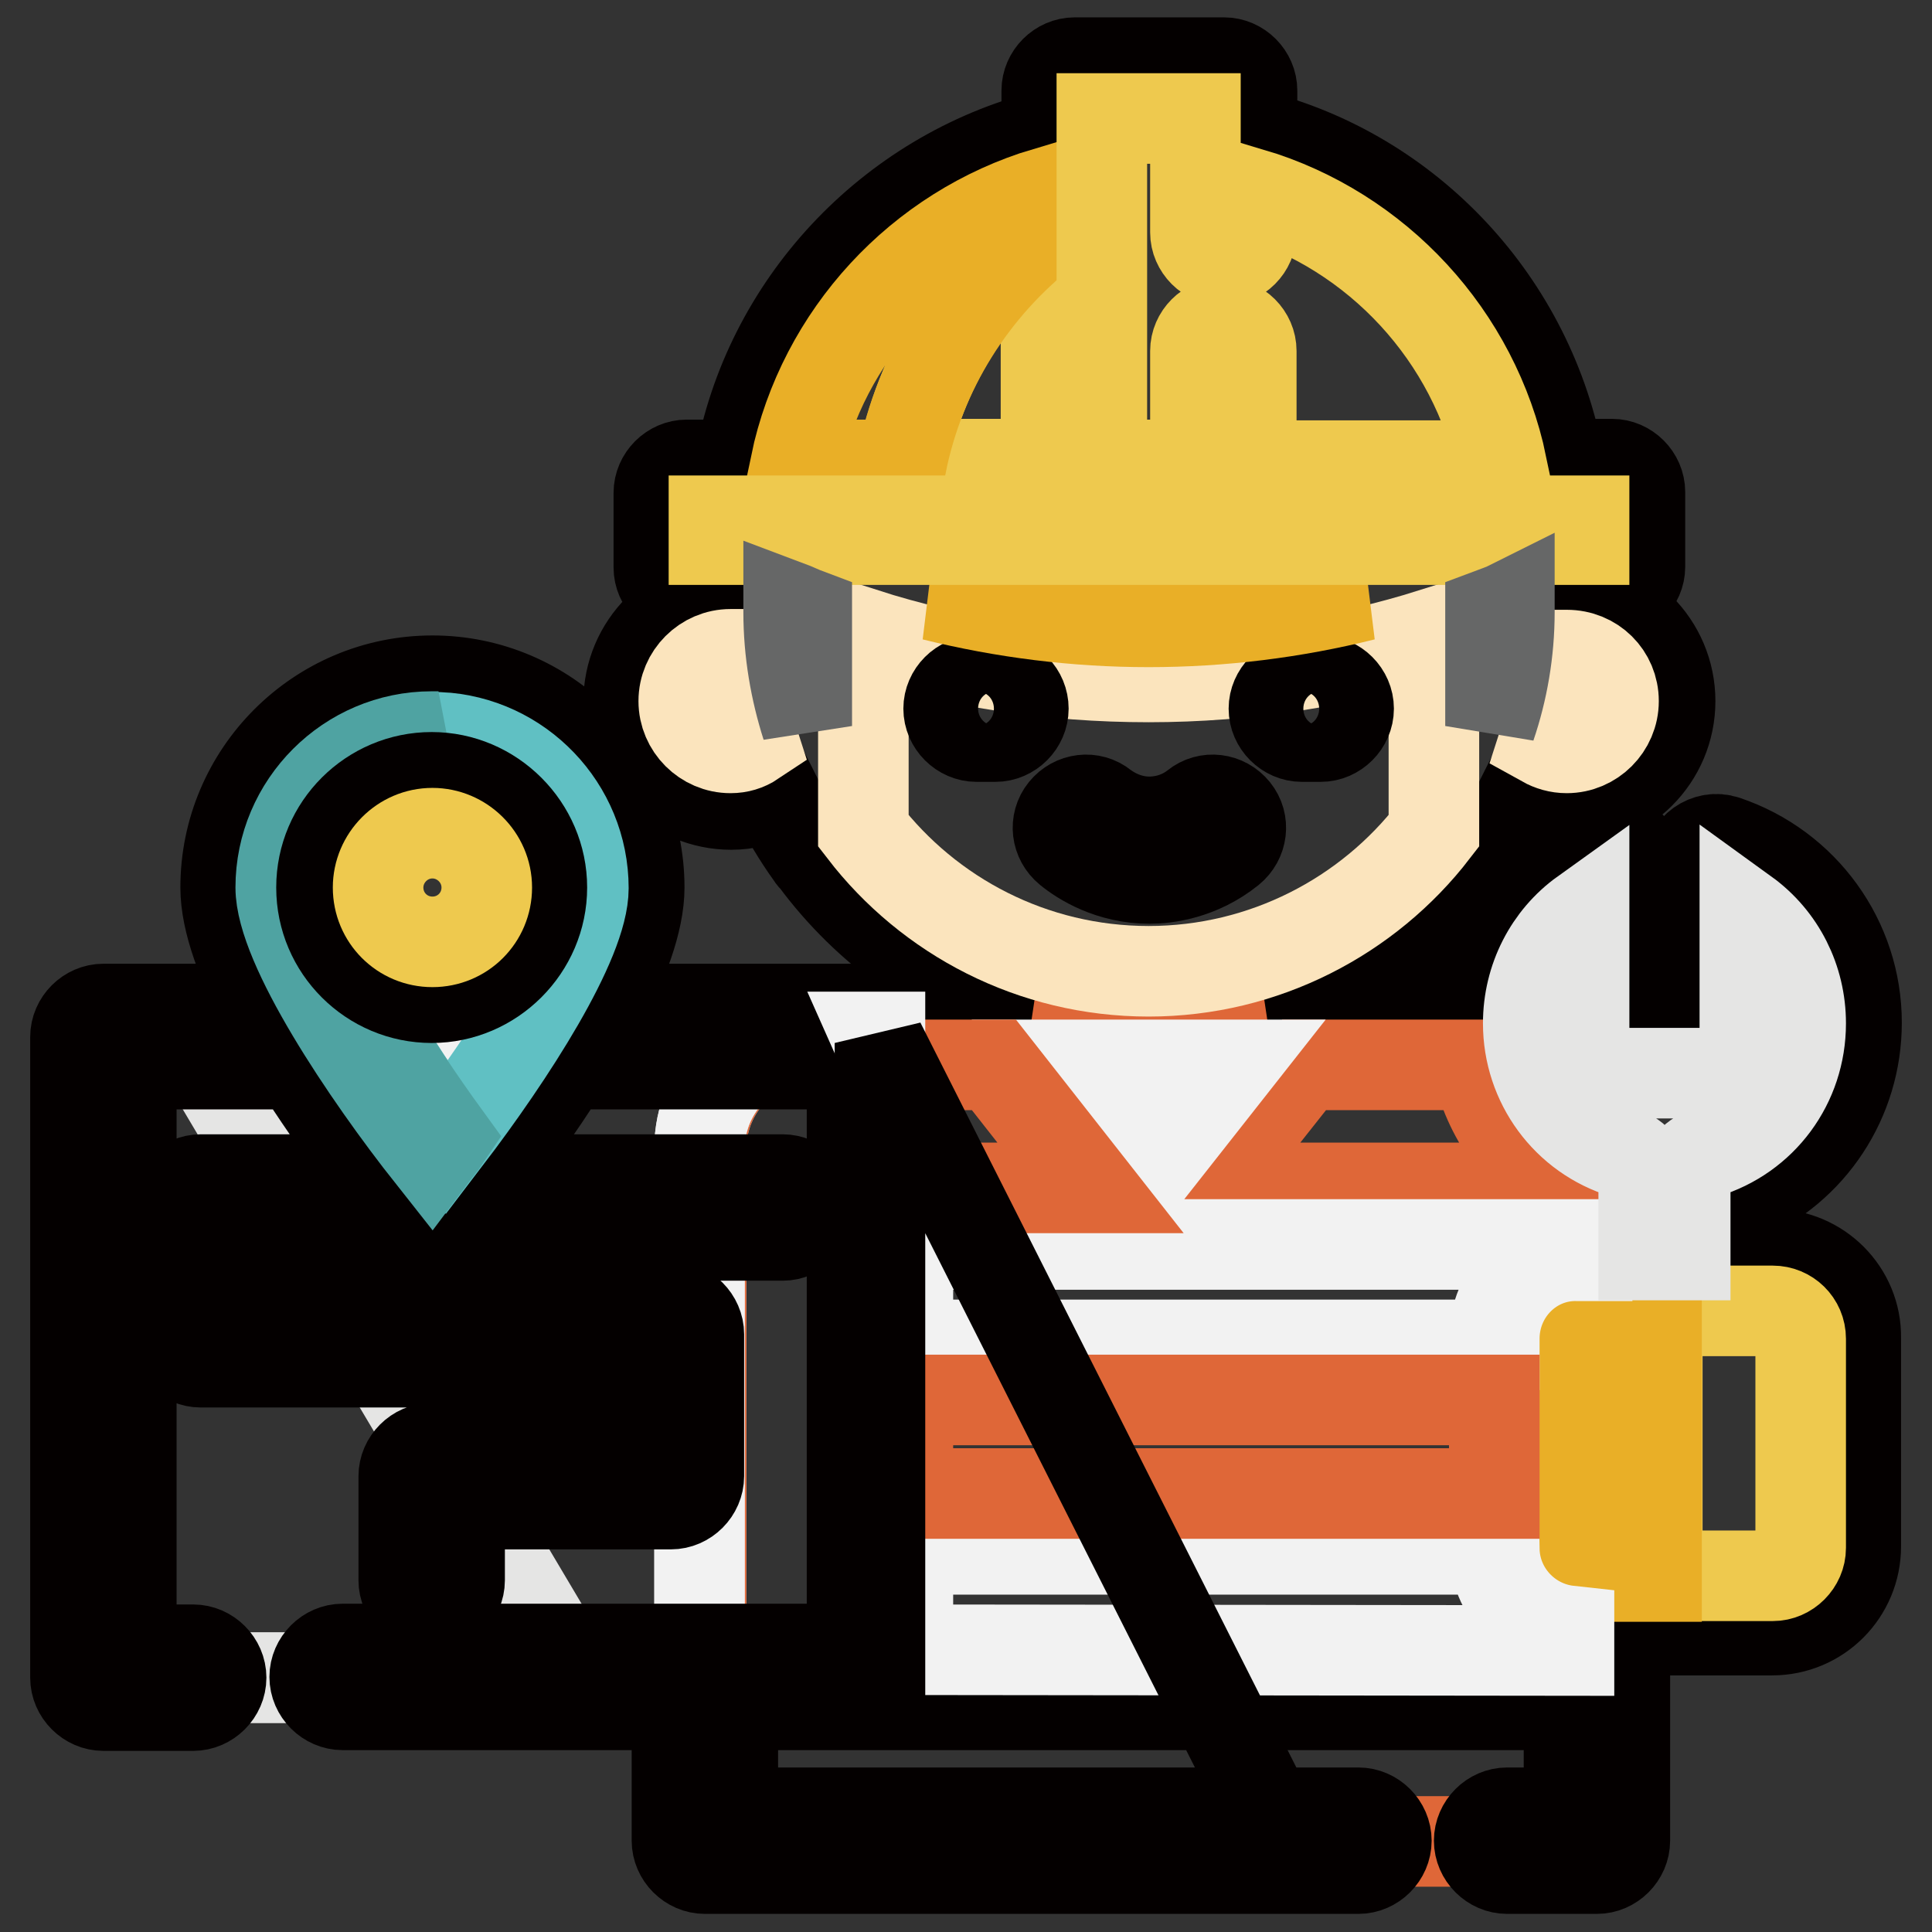 <?xml version="1.0" encoding="utf-8"?>
<!-- Svg Vector Icons : http://www.onlinewebfonts.com/icon -->
<!DOCTYPE svg PUBLIC "-//W3C//DTD SVG 1.1//EN" "http://www.w3.org/Graphics/SVG/1.1/DTD/svg11.dtd">
<svg version="1.1" xmlns="http://www.w3.org/2000/svg" xmlns:xlink="http://www.w3.org/1999/xlink" x="0px" y="0px" viewBox="0 0 256 256" enable-background="new 0 0 256 256" xml:space="preserve">
<rect x="0" y="0" width="256" height="256" fill="#333333" stroke="none"/>
<g> <path stroke-width="12" fill-opacity="0" stroke="#f2f2f2"  d="M107.7,137.4h-94v84.9h79.2v-70.1C92.9,144,99.5,137.4,107.7,137.4L107.7,137.4z"/> <path stroke-width="12" fill-opacity="0" stroke="#f2f2f2"  d="M116.6,138.3l-0.5-0.9h-8.5c-8.2,0-14.9,6.6-14.9,14.8v70.1h23.7L116.6,138.3L116.6,138.3z"/> <path stroke-width="12" fill-opacity="0" stroke="#df6738"  d="M211.6,244H92.9v-91.8c0-8.2,6.6-14.8,14.9-14.8h89.1c8.2,0,14.9,6.6,14.9,14.8L211.6,244L211.6,244z"/> <path stroke-width="12" fill-opacity="0" stroke="#f2f2f2"  d="M116.6,138.3l-0.5-0.9h-8.5c-8.2,0-14.9,6.6-14.9,14.8v70.1h23.7L116.6,138.3L116.6,138.3z"/> <path stroke-width="12" fill-opacity="0" stroke="#e5e5e4"  d="M13.7,137.4v84.9h62.2l-50.4-84.9H13.7z"/> <path stroke-width="12" fill-opacity="0" stroke="#040000"  d="M234.9,166.2h-4.2v-7.4c9.3-4,15.3-13.1,15.3-23.3c0-10.9-7-20.6-17.4-24.1c-2.4-0.8-4.9,1-4.9,3.5v19.8 h-6.4v-19.8c0-2.5-2.5-4.3-4.9-3.5c-9.8,3.3-16.6,12.1-17.3,22.2h-26.5c11.3-3.5,21.1-10.6,28-19.8c0.2-0.2,0.3-0.4,0.5-0.6 c1.8-2.5,3.4-5.2,4.8-8c1.8,0.9,3.8,1.3,5.8,1.3c7.5,0,13.6-6.1,13.6-13.6s-6.1-13.6-13.6-13.6h-0.3c0-0.2,0-0.3,0-0.5h6.2 c2,0,3.7-1.7,3.7-3.7v-9.9c0-2-1.7-3.7-3.7-3.7h-7c-3.8-21.2-19.8-38.5-40.7-43.7V12c0-2-1.7-3.7-3.7-3.7h-19.8 c-2,0-3.7,1.7-3.7,3.7v5.9c-20.8,5.3-37,22.6-40.7,43.7h-7c-2,0-3.7,1.7-3.7,3.7v9.9c0,2,1.7,3.7,3.7,3.7h6.2c0,0.2,0,0.3,0,0.5 h-0.3c-7.5,0-13.6,6.1-13.6,13.6s6.1,13.6,13.6,13.6c2,0,4-0.5,5.8-1.3c1.4,2.8,3,5.5,4.8,8c0.1,0.2,0.3,0.4,0.5,0.6 c6.9,9.3,16.6,16.3,28,19.8H79.4c3.1-5.9,5.3-11.6,5.3-16.1c0-15.1-12.3-27.4-27.4-27.4c-15.1,0-27.4,12.3-27.4,27.4 c0,4.5,2.2,10.2,5.3,16.1H13.7c-2,0-3.7,1.7-3.7,3.7v84.9c0,2,1.7,3.7,3.7,3.7h11.9c2,0,3.7-1.7,3.7-3.7s-1.7-3.7-3.7-3.7h-8.2 v-77.6h22c3.8,5.9,7.8,11.5,10.8,15.3H26.6c-2,0-3.7,1.7-3.7,3.7v16.8c0,2,1.7,3.7,3.7,3.7h58.6v11.4h-28c-2,0-3.7,1.7-3.7,3.7 v13.8c0,2,1.7,3.7,3.7,3.7s3.7-1.7,3.7-3.7v-10.1h28c2,0,3.7-1.7,3.7-3.7v-18.8c0-2-1.7-3.7-3.7-3.7H30.3v-9.4h73.4 c2,0,3.7-1.7,3.7-3.7c0-2-1.7-3.7-3.7-3.7H64.2c3-3.8,7.1-9.4,10.8-15.3h37.9v77.5H45.4c-2,0-3.7,1.7-3.7,3.7s1.7,3.7,3.7,3.7h44.3 l0,18c0,2,1.7,3.7,3.7,3.7H180c2,0,3.7-1.7,3.7-3.7c0-2-1.7-3.7-3.7-3.7H97.1l0-14.3h110.8v14.3h-8.2c-2,0-3.7,1.7-3.7,3.7 c0,2,1.7,3.7,3.7,3.7h11.9c2,0,3.7-1.7,3.7-3.7v-27.9h19.5c6.2,0,11.1-5,11.1-11.1v-27.6C246,171.2,241,166.2,234.9,166.2z"/> <path stroke-width="12" fill-opacity="0" stroke="#eec94e"  d="M138.6,30.5c-9.8,7.5-16.7,18.5-19.1,31h19.1V30.5z"/> <path stroke-width="12" fill-opacity="0" stroke="#e9af27"  d="M138.6,30.5v-5c-16.7,5-29.6,18.9-33.2,36.1h14C121.9,49,128.9,38.1,138.6,30.5z"/> <path stroke-width="12" fill-opacity="0" stroke="#fbe4bd"  d="M114.4,110.1V83.9c12.2,3.9,24.9,5.8,37.8,5.8c13,0,25.7-2,37.8-5.8v26.2c-8.7,11.3-22.5,18.6-37.8,18.6 C136.8,128.7,123.1,121.4,114.4,110.1z"/> <path stroke-width="12" fill-opacity="0" stroke="#eec94e"  d="M234.9,173.7h-15.3v35.1h15.3c2,0,3.7-1.7,3.7-3.7v-27.7C238.6,175.3,236.9,173.7,234.9,173.7z"/> <path stroke-width="12" fill-opacity="0" stroke="#e9af27"  d="M209.1,173.7c-2,0-3.7,1.7-3.7,3.7v0.8h8.2c2,0,3.7,1.7,3.7,3.7s-1.7,3.7-3.7,3.7h-8.2v2.5h8.2 c2,0,3.7,1.7,3.7,3.7s-1.7,3.7-3.7,3.7h-8.2v2.5h8.2c2,0,3.7,1.7,3.7,3.7s-1.7,3.7-3.7,3.7h-8.2c0.1,1.9,1.7,3.5,3.7,3.5h10.4 v-35.1H209.1L209.1,173.7z"/> <path stroke-width="12" fill-opacity="0" stroke="#60c0c3"  d="M43.4,119.6c0,8,8.9,21.7,15.8,31.2c8.4-11,18.1-26,18.1-33.1c0-10.7-8.5-19.5-19.1-20 C49.5,101.2,43.4,109.7,43.4,119.6z"/> <path stroke-width="12" fill-opacity="0" stroke="#4fa3a2"  d="M37.2,117.6c0,7.7,11.3,24.6,20,35.6c0.6-0.8,1.3-1.6,1.9-2.5c-6.9-9.5-15.8-23.2-15.8-31.2 c0-9.9,6.1-18.4,14.8-21.9c-0.3,0-0.6,0-0.9,0C46.2,97.6,37.2,106.6,37.2,117.6z"/> <path stroke-width="12" fill-opacity="0" stroke="#040000"  d="M163,112.6c1.6-1.3,1.9-3.6,0.6-5.2c-1.3-1.6-3.6-1.9-5.2-0.6c-2.4,1.9-5,2.1-6.1,2.1 c-3.1,0-5.3-1.5-6.1-2.1c-1.6-1.3-3.9-1-5.2,0.6c-1.3,1.6-1,3.9,0.6,5.2c1.7,1.4,5.5,3.8,10.7,3.8 C154.5,116.4,158.9,115.9,163,112.6L163,112.6z M172.5,97.6h2.5c2,0,3.7-1.7,3.7-3.7s-1.7-3.7-3.7-3.7h-2.5c-2,0-3.7,1.7-3.7,3.7 S170.5,97.6,172.5,97.6z M131.9,90.2h-2.5c-2,0-3.7,1.7-3.7,3.7s1.7,3.7,3.7,3.7h2.5c2,0,3.7-1.7,3.7-3.7S134,90.2,131.9,90.2z"/> <path stroke-width="12" fill-opacity="0" stroke="#f2f2f2"  d="M120.3,218.6v-13.3H198c0.1,5.6,4.4,10.2,9.9,10.8v2.6L120.3,218.6L120.3,218.6z"/> <path stroke-width="12" fill-opacity="0" stroke="#df6738"  d="M207.4,157.4h-47.5l12.9-16.3h22.9C197.2,147.9,201.4,153.8,207.4,157.4L207.4,157.4z"/> <path stroke-width="12" fill-opacity="0" stroke="#f2f2f2"  d="M198,177.4v0.8h-77.7v-13.3h90v1.5h-1.2C203,166.2,198,171.2,198,177.4z M141.1,141.1h22.2l-11.1,14.1 L141.1,141.1z"/> <path stroke-width="12" fill-opacity="0" stroke="#df6738"  d="M131.7,141.1l12.8,16.3h-24.2v-16.3H131.7z M120.3,185.5H198v12.4h-77.7V185.5z"/> <path stroke-width="12" fill-opacity="0" stroke="#e5e5e4"  d="M209.9,121v17.5c0,2,1.7,3.7,3.7,3.7h13.9c2,0,3.7-1.7,3.7-3.7V121c4.7,3.4,7.4,8.8,7.4,14.6 c0,8-5.1,14.9-12.7,17.2c-1.6,0.5-2.6,1.9-2.6,3.5v10h-5.5v-10c0-1.6-1-3.1-2.6-3.5c-7.6-2.3-12.7-9.3-12.7-17.2 C202.5,129.7,205.3,124.3,209.9,121L209.9,121z"/> <path stroke-width="12" fill-opacity="0" stroke="#f2f2f2"  d="M116.6,137.4h-0.4l0.4,0.9V137.4z"/> <path stroke-width="12" fill-opacity="0" stroke="#040000"  d="M170,244l-53.4-105.8v84H92.9V244H170z"/> <path stroke-width="12" fill-opacity="0" stroke="#040000"  d="M71.8,117.6c0-8-6.6-14.6-14.6-14.6s-14.6,6.5-14.6,14.6s6.6,14.6,14.6,14.6S71.8,125.6,71.8,117.6z"/> <path stroke-width="12" fill-opacity="0" stroke="#fbe4bd"  d="M96.8,99.1c-3.4,0-6.2-2.8-6.2-6.2s2.8-6.2,6.2-6.2c0.2,0,0.3,0,0.5,0c0.4,4,1.3,7.8,2.5,11.5 C98.9,98.8,97.9,99.1,96.8,99.1z"/> <path stroke-width="12" fill-opacity="0" stroke="#e9af27"  d="M180.7,78.9c-9.2,2.3-18.8,3.5-28.5,3.5c-9.7,0-19.2-1.2-28.5-3.5H180.7z"/> <path stroke-width="12" fill-opacity="0" stroke="#eec94e"  d="M94.6,69h115.3v2.5H94.6V69z M146,15.7h12.4v15.1c0,2,1.7,3.7,3.7,3.7c2,0,3.7-1.7,3.7-3.7v-5.2 c16.7,5,29.6,18.9,33.2,36.1h-33.2V46.5c0-2-1.7-3.7-3.7-3.7c-2,0-3.7,1.7-3.7,3.7v15.1H146V15.7L146,15.7z"/> <path stroke-width="12" fill-opacity="0" stroke="#fbe4bd"  d="M213.8,92.9c0,3.4-2.8,6.2-6.2,6.2c-1.1,0-2.1-0.3-3-0.8c1.2-3.7,2.1-7.5,2.5-11.5c0.2,0,0.3,0,0.5,0 C211.1,86.8,213.8,89.5,213.8,92.9z"/> <path stroke-width="12" fill-opacity="0" stroke="#666767"  d="M200,80.3c0,0.2,0,0.5,0,0.8c0,5.3-0.9,10.4-2.5,15.1V81.3C198.3,81,199.2,80.7,200,80.3L200,80.3z  M104.5,81.1c0-0.2,0-0.5,0-0.8c0.8,0.3,1.6,0.7,2.4,1v14.9C105.4,91.5,104.5,86.4,104.5,81.1z"/> <path stroke-width="12" fill-opacity="0" stroke="#eec94e"  d="M50.1,117.6c0-3.9,3.2-7.2,7.2-7.2c3.9,0,7.2,3.2,7.2,7.2s-3.2,7.2-7.2,7.2 C53.3,124.8,50.1,121.6,50.1,117.6z"/></g>
</svg>
